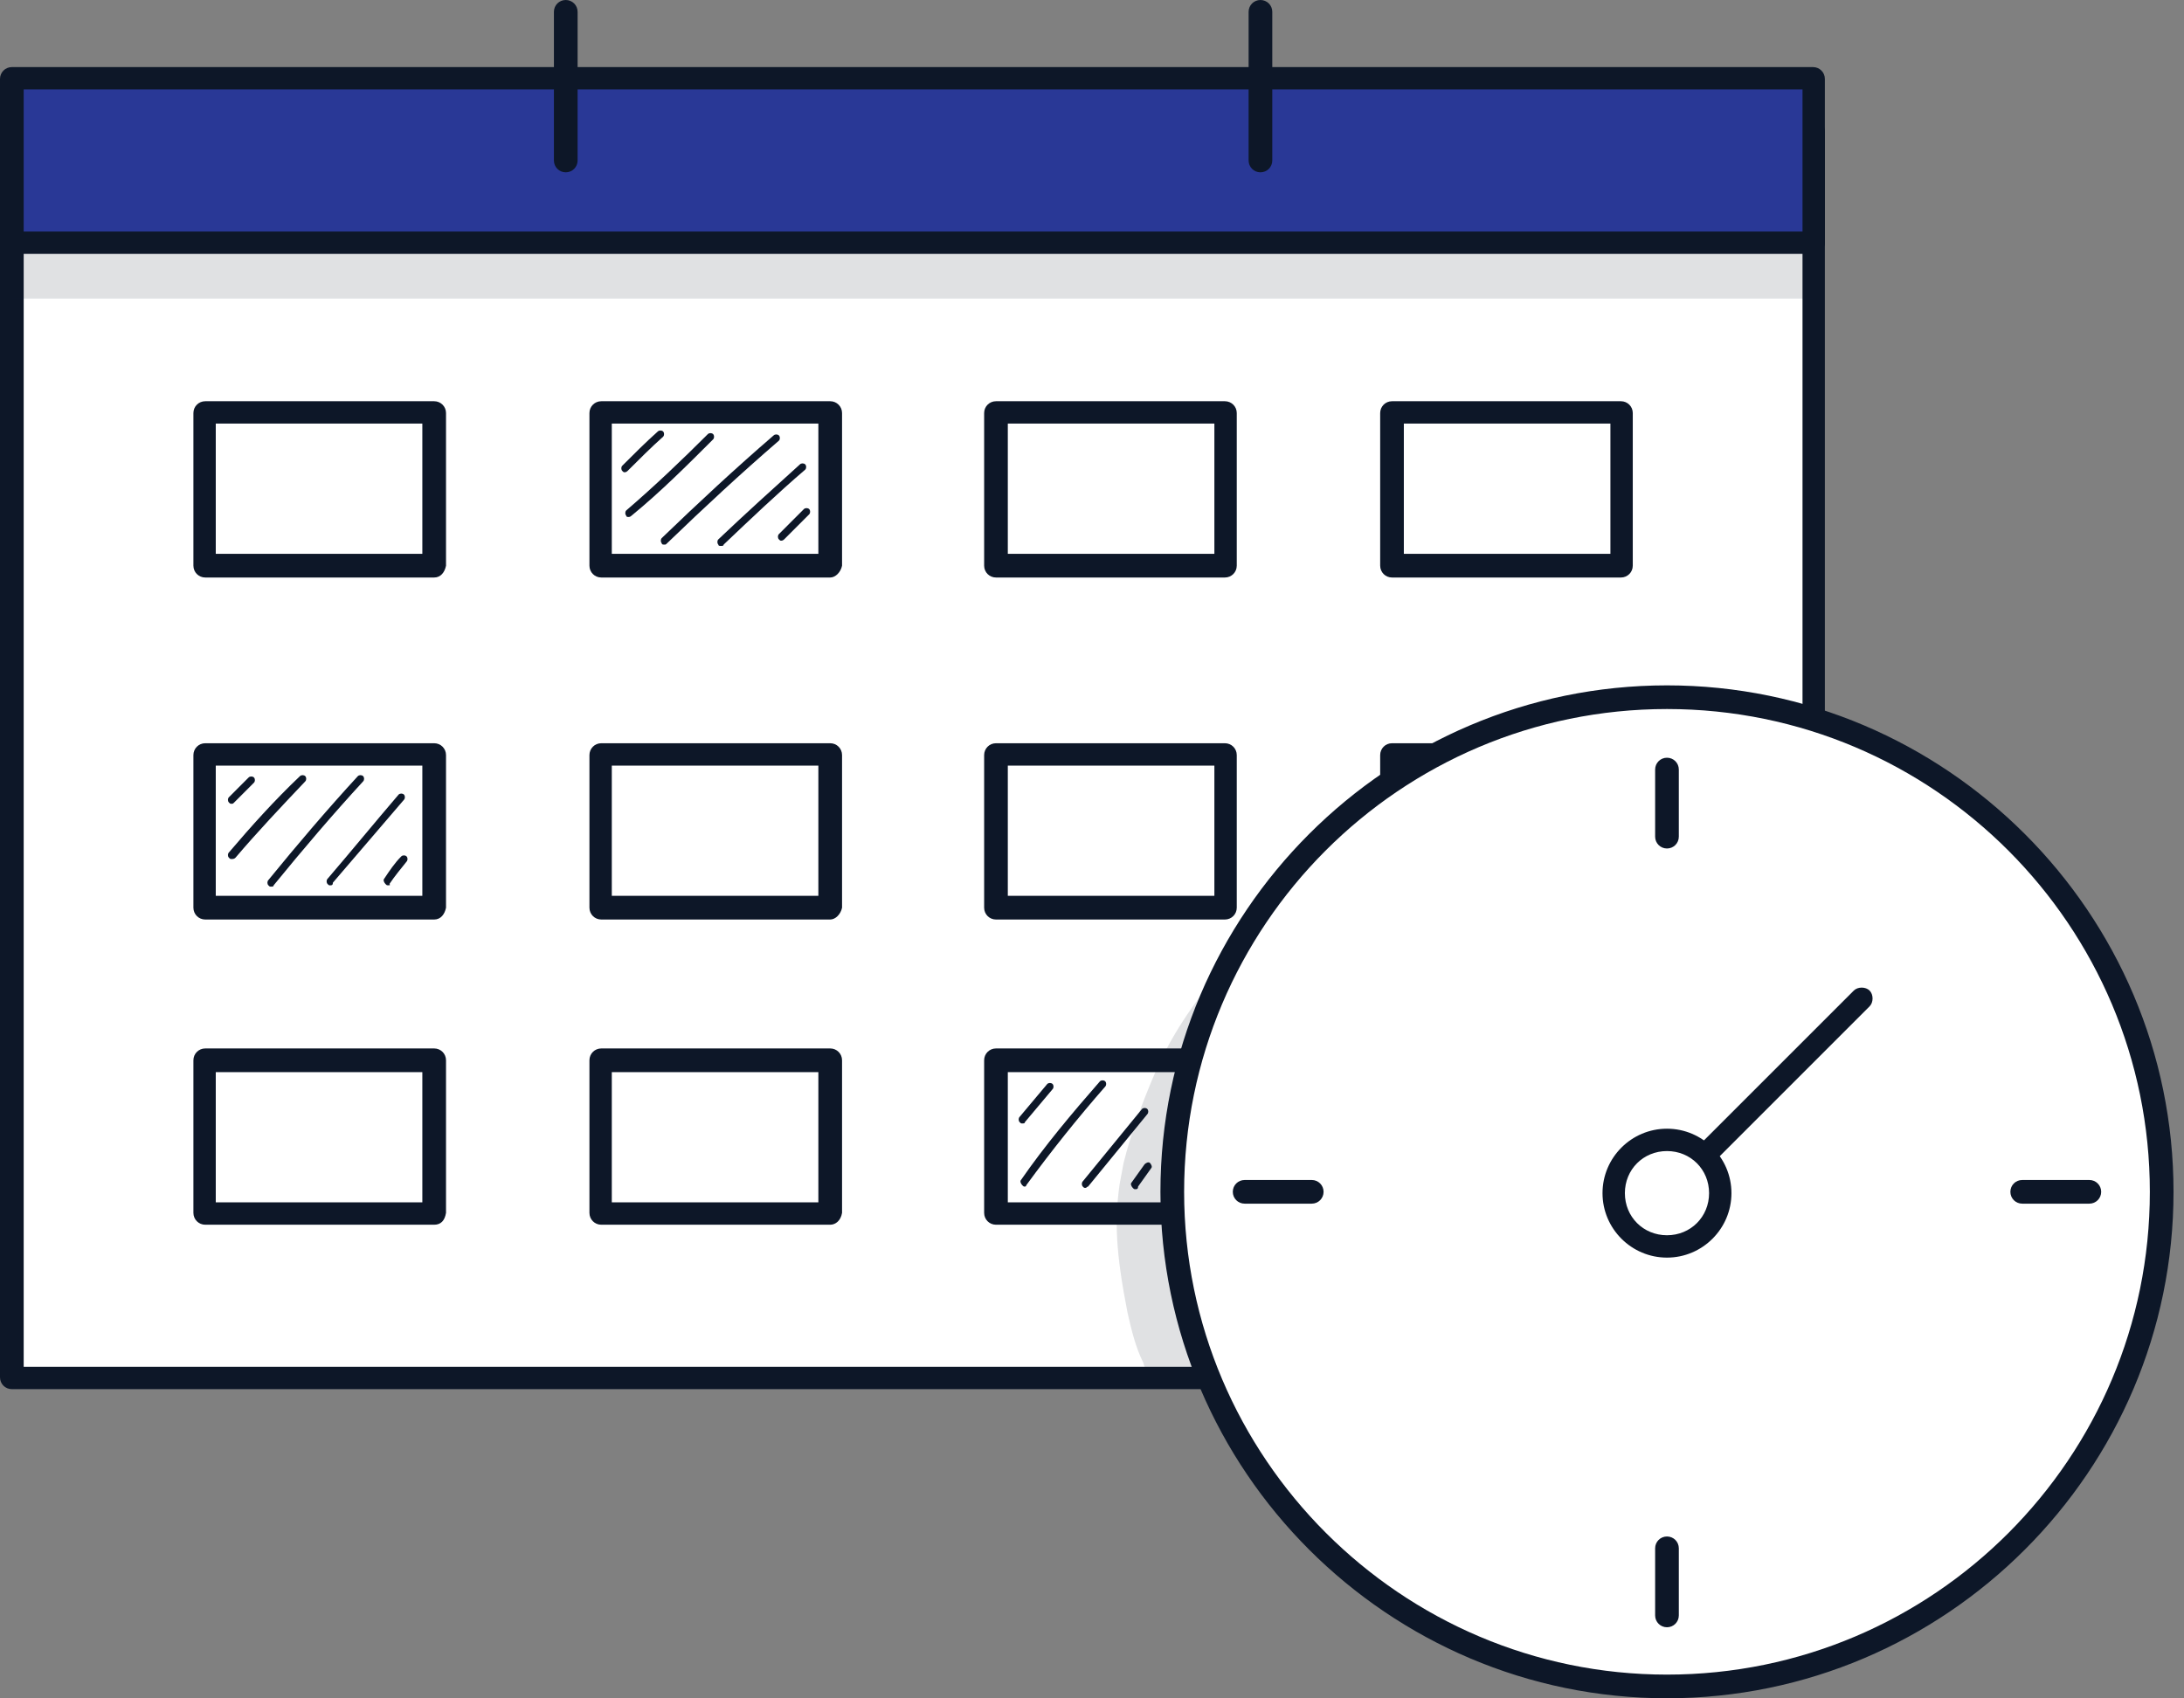 <svg width="117" height="91" viewBox="0 0 117 91" fill="none" xmlns="http://www.w3.org/2000/svg">
<rect x="0" y="0" width="117" height="91" fill="#808080" stroke="none"/>
<path d="M97.127 7.049H0.635V73.868H97.127V7.049Z" fill="white"/>
<path d="M97.127 74.431H0.634C0.282 74.431 0 74.149 0 73.797V7.048C0 6.696 0.282 6.414 0.634 6.414H97.127C97.48 6.414 97.761 6.696 97.761 7.048V73.867C97.761 74.22 97.48 74.431 97.127 74.431ZM1.269 73.233H96.563V7.683H1.269V73.233Z" fill="#0D1728"/>
<path d="M97.127 4.229H0.635V13.039H97.127V4.229Z" fill="#293896"/>
<path d="M97.127 13.604H0.634C0.282 13.604 0 13.322 0 12.969V4.229C0 3.877 0.282 3.595 0.634 3.595H97.127C97.48 3.595 97.761 3.877 97.761 4.229V13.04C97.761 13.322 97.48 13.604 97.127 13.604ZM1.269 12.405H96.563V4.793H1.269V12.405Z" fill="#0D1728"/>
<path d="M23.259 22.133H10.995V30.309H23.259V22.133Z" fill="white"/>
<path d="M23.26 30.943H10.996C10.643 30.943 10.361 30.661 10.361 30.309V22.132C10.361 21.78 10.643 21.498 10.996 21.498H23.26C23.612 21.498 23.894 21.78 23.894 22.132V30.309C23.824 30.661 23.612 30.943 23.26 30.943ZM11.559 29.674H22.625V22.696H11.559V29.674Z" fill="#0D1728"/>
<path d="M44.476 22.133H32.212V30.309H44.476V22.133Z" fill="white"/>
<path d="M44.476 30.943H32.212C31.859 30.943 31.577 30.661 31.577 30.309V22.132C31.577 21.78 31.859 21.498 32.212 21.498H44.476C44.828 21.498 45.11 21.78 45.11 22.132V30.309C45.04 30.661 44.758 30.943 44.476 30.943ZM32.775 29.674H43.841V22.696H32.775V29.674Z" fill="#0D1728"/>
<path d="M65.621 22.133H53.356V30.309H65.621V22.133Z" fill="white"/>
<path d="M65.62 30.943H53.356C53.004 30.943 52.722 30.661 52.722 30.309V22.132C52.722 21.78 53.004 21.498 53.356 21.498H65.62C65.973 21.498 66.255 21.78 66.255 22.132V30.309C66.255 30.661 65.973 30.943 65.62 30.943ZM53.99 29.674H65.056V22.696H53.99V29.674Z" fill="#0D1728"/>
<path d="M86.837 22.133H74.572V30.309H86.837V22.133Z" fill="white"/>
<path d="M86.836 30.943H74.572C74.219 30.943 73.938 30.661 73.938 30.309V22.132C73.938 21.78 74.219 21.498 74.572 21.498H86.836C87.189 21.498 87.47 21.78 87.47 22.132V30.309C87.47 30.661 87.189 30.943 86.836 30.943ZM75.206 29.674H86.272V22.696H75.206V29.674Z" fill="#0D1728"/>
<path d="M23.259 40.458H10.995V48.634H23.259V40.458Z" fill="white"/>
<path d="M23.26 49.268H10.996C10.643 49.268 10.361 48.986 10.361 48.634V40.458C10.361 40.105 10.643 39.823 10.996 39.823H23.26C23.612 39.823 23.894 40.105 23.894 40.458V48.634C23.824 48.986 23.612 49.268 23.26 49.268ZM11.559 47.999H22.625V41.022H11.559V47.999Z" fill="#0D1728"/>
<path d="M44.476 40.458H32.212V48.634H44.476V40.458Z" fill="white"/>
<path d="M44.476 49.268H32.212C31.859 49.268 31.577 48.986 31.577 48.634V40.458C31.577 40.105 31.859 39.823 32.212 39.823H44.476C44.828 39.823 45.11 40.105 45.11 40.458V48.634C45.04 48.986 44.758 49.268 44.476 49.268ZM32.775 47.999H43.841V41.022H32.775V47.999Z" fill="#0D1728"/>
<path d="M65.621 40.457H53.356V48.633H65.621V40.457Z" fill="white"/>
<path d="M65.62 49.268H53.356C53.004 49.268 52.722 48.986 52.722 48.634V40.458C52.722 40.105 53.004 39.823 53.356 39.823H65.62C65.973 39.823 66.255 40.105 66.255 40.458V48.634C66.255 48.986 65.973 49.268 65.62 49.268ZM53.99 47.999H65.056V41.022H53.99V47.999Z" fill="#0D1728"/>
<path d="M86.837 40.458H74.572V48.634H86.837V40.458Z" fill="white"/>
<path d="M86.836 49.268H74.572C74.219 49.268 73.938 48.986 73.938 48.634V40.458C73.938 40.105 74.219 39.823 74.572 39.823H86.836C87.189 39.823 87.47 40.105 87.47 40.458V48.634C87.47 48.986 87.189 49.268 86.836 49.268ZM75.206 47.999H86.272V41.022H75.206V47.999Z" fill="#0D1728"/>
<path d="M23.259 56.881H10.995V65.057H23.259V56.881Z" fill="white"/>
<path d="M23.26 65.621H10.996C10.643 65.621 10.361 65.339 10.361 64.986V56.81C10.361 56.458 10.643 56.176 10.996 56.176H23.26C23.612 56.176 23.894 56.458 23.894 56.81V64.986C23.824 65.409 23.612 65.621 23.26 65.621ZM11.559 64.422H22.625V57.444H11.559V64.422Z" fill="#0D1728"/>
<path d="M44.476 56.881H32.212V65.057H44.476V56.881Z" fill="white"/>
<path d="M44.476 65.621H32.212C31.859 65.621 31.577 65.339 31.577 64.986V56.81C31.577 56.458 31.859 56.176 32.212 56.176H44.476C44.828 56.176 45.11 56.458 45.11 56.81V64.986C45.04 65.409 44.758 65.621 44.476 65.621ZM32.775 64.422H43.841V57.444H32.775V64.422Z" fill="#0D1728"/>
<path d="M65.621 56.881H53.356V65.057H65.621V56.881Z" fill="white"/>
<path d="M65.62 65.621H53.356C53.004 65.621 52.722 65.339 52.722 64.986V56.81C52.722 56.458 53.004 56.176 53.356 56.176H65.62C65.973 56.176 66.255 56.458 66.255 56.81V64.986C66.255 65.409 65.973 65.621 65.62 65.621ZM53.99 64.422H65.056V57.444H53.99V64.422Z" fill="#0D1728"/>
<path d="M86.837 56.881H74.572V65.057H86.837V56.881Z" fill="white"/>
<path d="M86.836 65.621H74.572C74.219 65.621 73.938 65.339 73.938 64.986V56.81C73.938 56.458 74.219 56.176 74.572 56.176H86.836C87.189 56.176 87.47 56.458 87.47 56.81V64.986C87.47 65.409 87.189 65.621 86.836 65.621ZM75.206 64.422H86.272V57.444H75.206V64.422Z" fill="#0D1728"/>
<path d="M67.524 9.233C67.172 9.233 66.89 8.951 66.89 8.599V0.634C66.89 0.282 67.172 0 67.524 0C67.876 0 68.158 0.282 68.158 0.634V8.599C68.158 8.951 67.876 9.233 67.524 9.233Z" fill="#0D1728"/>
<path d="M30.308 9.233C29.956 9.233 29.674 8.951 29.674 8.599V0.634C29.674 0.282 29.956 0 30.308 0C30.661 0 30.943 0.282 30.943 0.634V8.599C30.943 8.951 30.661 9.233 30.308 9.233Z" fill="#0D1728"/>
<path d="M33.479 25.303C33.408 25.303 33.408 25.303 33.338 25.233C33.267 25.162 33.267 25.021 33.338 24.951C33.972 24.317 34.607 23.682 35.241 23.118C35.312 23.048 35.453 23.048 35.523 23.118C35.593 23.189 35.593 23.33 35.523 23.4C34.889 23.964 34.254 24.599 33.62 25.233C33.62 25.233 33.549 25.303 33.479 25.303Z" fill="#0D1728"/>
<path d="M41.868 28.969C41.797 28.969 41.797 28.969 41.727 28.899C41.656 28.828 41.656 28.687 41.727 28.617L43.066 27.277C43.136 27.207 43.277 27.207 43.348 27.277C43.418 27.348 43.418 27.489 43.348 27.559L42.009 28.899C42.009 28.899 41.938 28.969 41.868 28.969Z" fill="#0D1728"/>
<path d="M12.405 43.066C12.334 43.066 12.334 43.066 12.264 42.996C12.193 42.925 12.193 42.784 12.264 42.714C12.616 42.361 12.969 42.009 13.321 41.656C13.392 41.586 13.533 41.586 13.603 41.656C13.674 41.727 13.674 41.868 13.603 41.938C13.251 42.291 12.898 42.643 12.546 42.996C12.475 43.066 12.475 43.066 12.405 43.066Z" fill="#0D1728"/>
<path d="M12.405 46.026C12.334 46.026 12.334 46.026 12.264 45.955C12.193 45.885 12.193 45.744 12.264 45.673C13.462 44.264 14.731 42.854 16.07 41.585C16.14 41.515 16.281 41.515 16.352 41.585C16.422 41.656 16.422 41.797 16.352 41.867C15.083 43.206 13.815 44.545 12.616 45.955C12.546 46.026 12.475 46.026 12.405 46.026Z" fill="#0D1728"/>
<path d="M14.519 47.506C14.448 47.506 14.448 47.506 14.378 47.435C14.308 47.365 14.308 47.224 14.378 47.153C15.929 45.25 17.55 43.347 19.171 41.585C19.241 41.515 19.382 41.515 19.453 41.585C19.523 41.656 19.523 41.797 19.453 41.867C17.832 43.629 16.211 45.532 14.66 47.435C14.66 47.506 14.589 47.506 14.519 47.506Z" fill="#0D1728"/>
<path d="M17.691 47.436C17.62 47.436 17.62 47.436 17.55 47.365C17.479 47.295 17.479 47.154 17.55 47.083C18.819 45.603 20.087 44.053 21.356 42.572C21.427 42.502 21.568 42.502 21.638 42.572C21.709 42.643 21.709 42.784 21.638 42.854C20.369 44.334 19.101 45.815 17.832 47.295C17.832 47.436 17.761 47.436 17.691 47.436Z" fill="#0D1728"/>
<path d="M20.792 47.435C20.722 47.435 20.722 47.435 20.651 47.365C20.581 47.295 20.511 47.154 20.581 47.083C20.863 46.66 21.145 46.237 21.497 45.885C21.568 45.814 21.709 45.814 21.779 45.885C21.85 45.955 21.85 46.096 21.779 46.167C21.497 46.519 21.145 46.942 20.863 47.365C20.933 47.435 20.863 47.435 20.792 47.435Z" fill="#0D1728"/>
<path d="M33.691 27.7C33.62 27.7 33.55 27.7 33.55 27.63C33.479 27.559 33.479 27.419 33.55 27.348C35.03 26.079 36.51 24.67 37.92 23.26C37.99 23.189 38.132 23.189 38.202 23.26C38.272 23.33 38.272 23.471 38.202 23.542C36.792 24.951 35.383 26.361 33.832 27.63C33.761 27.7 33.691 27.7 33.691 27.7Z" fill="#0D1728"/>
<path d="M35.594 29.18C35.524 29.18 35.453 29.18 35.453 29.11C35.383 29.039 35.383 28.898 35.453 28.828C37.427 26.925 39.4 25.092 41.444 23.33C41.515 23.26 41.656 23.26 41.726 23.33C41.797 23.401 41.797 23.542 41.726 23.612C39.682 25.374 37.709 27.207 35.735 29.11C35.665 29.18 35.665 29.18 35.594 29.18Z" fill="#0D1728"/>
<path d="M38.624 29.251C38.554 29.251 38.483 29.251 38.483 29.18C38.413 29.11 38.413 28.969 38.483 28.899C39.893 27.559 41.373 26.22 42.854 24.881C42.924 24.811 43.065 24.811 43.136 24.881C43.206 24.951 43.206 25.092 43.136 25.163C41.655 26.432 40.175 27.841 38.766 29.18C38.766 29.251 38.695 29.251 38.624 29.251Z" fill="#0D1728"/>
<path d="M54.765 60.194C54.695 60.194 54.695 60.194 54.624 60.123C54.554 60.053 54.554 59.912 54.624 59.841L56.104 58.079C56.175 58.009 56.316 58.009 56.386 58.079C56.457 58.15 56.457 58.291 56.386 58.361L54.906 60.123C54.906 60.194 54.836 60.194 54.765 60.194Z" fill="#0D1728"/>
<path d="M54.908 63.576C54.837 63.576 54.837 63.576 54.767 63.506C54.696 63.435 54.626 63.294 54.696 63.224C55.965 61.391 57.445 59.629 58.925 57.938C58.996 57.867 59.137 57.867 59.207 57.938C59.278 58.008 59.278 58.149 59.207 58.22C57.727 59.911 56.317 61.673 54.978 63.506C54.978 63.506 54.978 63.576 54.908 63.576Z" fill="#0D1728"/>
<path d="M58.149 63.647C58.078 63.647 58.078 63.647 58.008 63.577C57.938 63.506 57.938 63.365 58.008 63.295L61.18 59.418C61.25 59.348 61.391 59.348 61.462 59.418C61.532 59.489 61.532 59.63 61.462 59.7L58.29 63.577C58.219 63.577 58.219 63.647 58.149 63.647Z" fill="#0D1728"/>
<path d="M60.827 63.718C60.756 63.718 60.756 63.718 60.686 63.648C60.615 63.577 60.545 63.436 60.615 63.366L61.32 62.379C61.391 62.309 61.531 62.238 61.602 62.309C61.672 62.379 61.743 62.52 61.672 62.59L60.968 63.577C60.968 63.718 60.897 63.718 60.827 63.718Z" fill="#0D1728"/>
<g opacity="0.129">
<path d="M97.127 13.109H0.634V15.999H97.127V13.109Z" fill="#0D1728"/>
</g>
<path d="M89.303 90.431C103.94 90.431 115.805 78.565 115.805 63.929C115.805 49.292 103.94 37.427 89.303 37.427C74.666 37.427 62.801 49.292 62.801 63.929C62.801 78.565 74.666 90.431 89.303 90.431Z" fill="white"/>
<path d="M89.302 90.994C74.36 90.994 62.166 78.801 62.166 63.858C62.166 48.915 74.36 36.722 89.302 36.722C104.245 36.722 116.439 48.915 116.439 63.858C116.439 78.801 104.245 90.994 89.302 90.994ZM89.302 37.99C74.994 37.99 63.435 49.62 63.435 63.858C63.435 78.096 75.065 89.726 89.302 89.726C103.611 89.726 115.17 78.096 115.17 63.858C115.17 49.62 103.611 37.99 89.302 37.99Z" fill="#0D1728"/>
<path d="M89.302 45.462C88.95 45.462 88.668 45.18 88.668 44.828V41.233C88.668 40.881 88.95 40.599 89.302 40.599C89.655 40.599 89.937 40.881 89.937 41.233V44.828C89.937 45.18 89.655 45.462 89.302 45.462Z" fill="#0D1728"/>
<path d="M89.302 87.189C88.95 87.189 88.668 86.907 88.668 86.554V82.96C88.668 82.607 88.95 82.325 89.302 82.325C89.655 82.325 89.937 82.607 89.937 82.96V86.554C89.937 86.907 89.655 87.189 89.302 87.189Z" fill="#0D1728"/>
<path d="M111.928 64.492H108.334C107.981 64.492 107.699 64.21 107.699 63.858C107.699 63.506 107.981 63.224 108.334 63.224H111.928C112.281 63.224 112.563 63.506 112.563 63.858C112.563 64.21 112.281 64.492 111.928 64.492Z" fill="#0D1728"/>
<path d="M70.272 64.492H66.677C66.325 64.492 66.043 64.21 66.043 63.858C66.043 63.506 66.325 63.224 66.677 63.224H70.272C70.624 63.224 70.906 63.506 70.906 63.858C70.906 64.21 70.624 64.492 70.272 64.492Z" fill="#0D1728"/>
<path d="M89.937 63.929C89.796 63.929 89.655 63.859 89.514 63.718C89.303 63.506 89.303 63.083 89.514 62.872L99.311 53.075C99.523 52.863 99.946 52.863 100.157 53.075C100.369 53.286 100.369 53.709 100.157 53.92L90.36 63.718C90.219 63.859 90.078 63.929 89.937 63.929Z" fill="#0D1728"/>
<path d="M89.303 66.819C90.899 66.819 92.193 65.525 92.193 63.929C92.193 62.333 90.899 61.039 89.303 61.039C87.707 61.039 86.413 62.333 86.413 63.929C86.413 65.525 87.707 66.819 89.303 66.819Z" fill="white"/>
<path d="M89.302 67.383C87.399 67.383 85.849 65.832 85.849 63.929C85.849 62.026 87.399 60.476 89.302 60.476C91.205 60.476 92.756 62.026 92.756 63.929C92.756 65.832 91.205 67.383 89.302 67.383ZM89.302 61.674C88.034 61.674 87.047 62.661 87.047 63.929C87.047 65.198 88.034 66.185 89.302 66.185C90.571 66.185 91.558 65.198 91.558 63.929C91.558 62.661 90.571 61.674 89.302 61.674Z" fill="#0D1728"/>
<g opacity="0.129">
<path d="M63.647 59.7C63.718 59.488 63.718 59.277 63.788 58.995C64.211 56.669 64.986 54.343 66.043 52.229C65.903 52.088 65.761 51.947 65.621 51.806C64.14 53.427 62.872 55.259 61.955 57.303C61.251 58.925 60.616 60.616 60.193 62.308C60.123 62.66 60.052 63.083 59.982 63.435C59.7 65.409 59.77 67.101 60.405 70.343C60.616 71.259 60.828 72.176 61.251 73.021C61.392 73.585 61.814 74.008 62.308 74.149C63.647 74.572 64.775 72.951 63.999 71.823C63.999 71.823 63.999 71.894 64.07 71.894C64.07 71.823 63.999 71.823 63.999 71.753C63.929 71.471 63.858 71.118 63.718 70.836C62.872 68.228 62.731 67.242 62.872 64.352C62.942 62.66 63.154 61.392 63.647 59.7Z" fill="#0D1728"/>
</g>
</svg>
